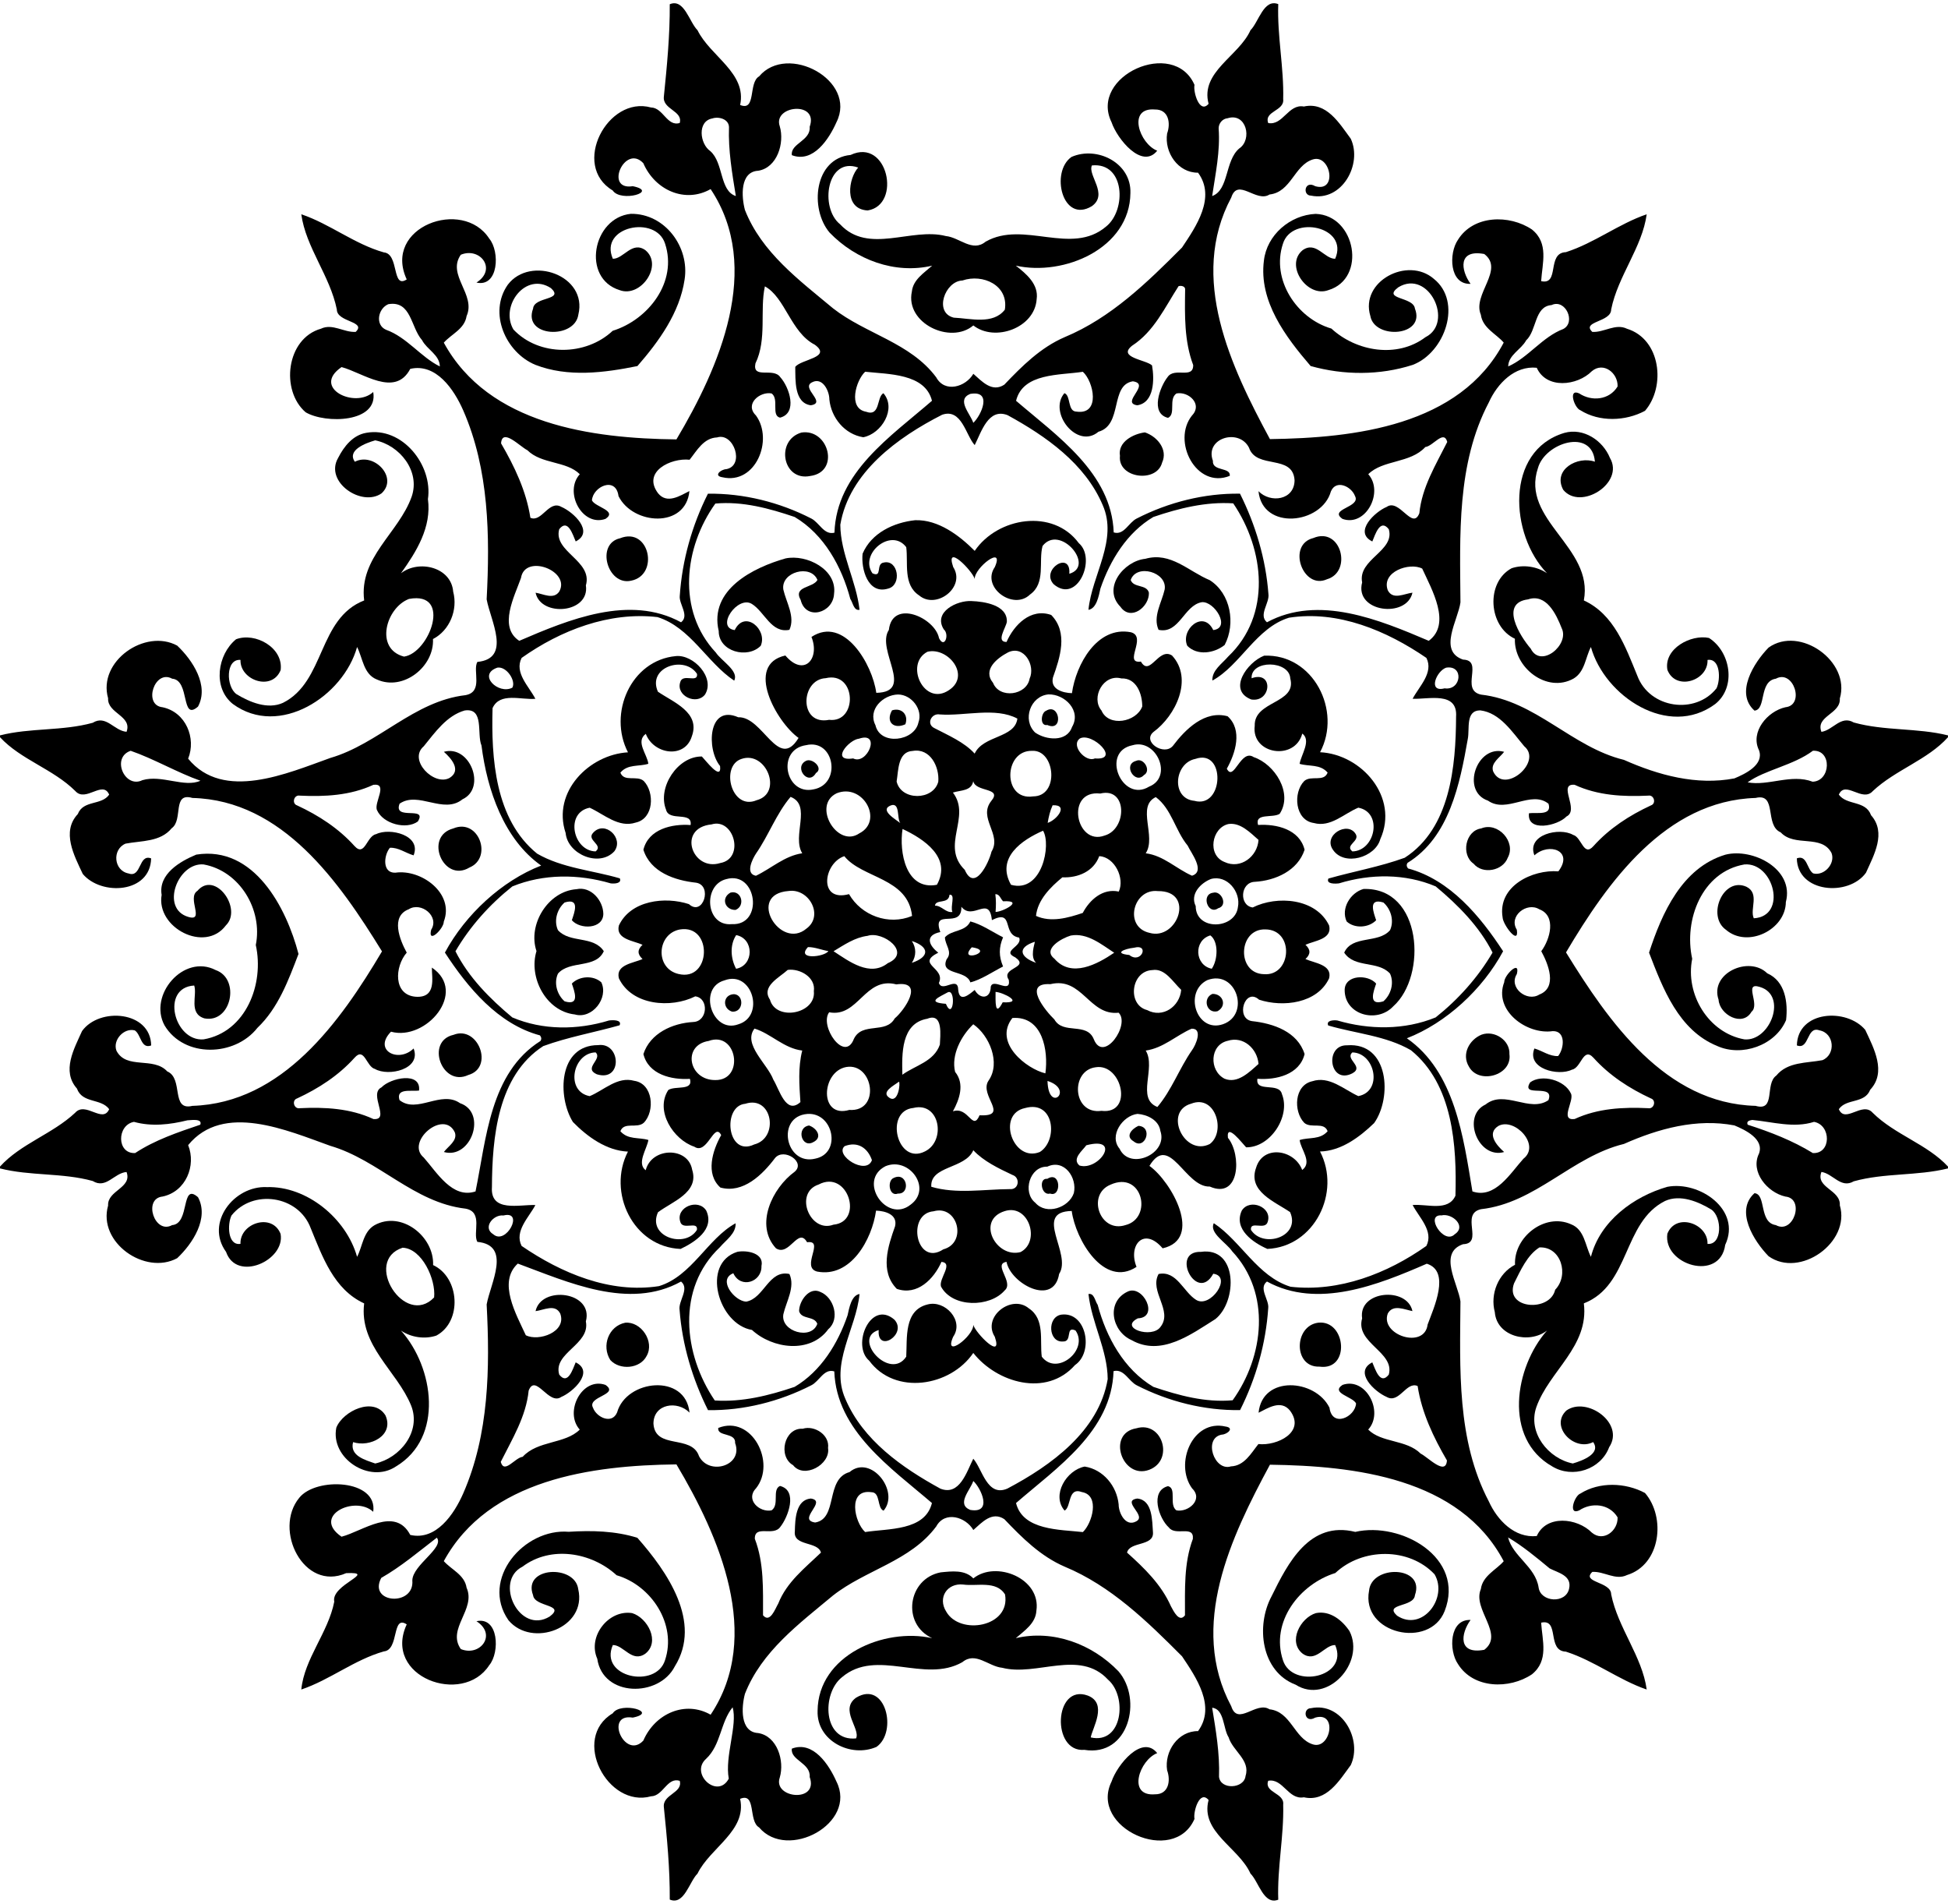 <?xml version="1.0" encoding="UTF-8"?>
<!DOCTYPE svg  PUBLIC '-//W3C//DTD SVG 1.1//EN'  'http://www.w3.org/Graphics/SVG/1.1/DTD/svg11.dtd'>
<svg width="961pt" height="939pt" version="1.1" viewBox="0 0 961 939" xmlns="http://www.w3.org/2000/svg">
<path d="m330.41 2.09c7.1-3.02 9.66 8.85 13.69 12.81 6.3 12.89 24.41 21.08 21.03 36.88 8.08 3.32 3.94-11.02 9.36-14.11 13.99-16.61 48.54 2 38.15 22.63-3.64 8.24-11.45 20.26-21.99 16.24-0.85-5.75 9.39-7.08 8.79-13.99 4.6-12.95-18.38-10.58-14.75-0.22 2.42 8.21-1.26 20.4-10.67 21.89-9.06 0.5-8.26 12.85-6.53 19.33 8.21 20.94 26.78 34.61 43.46 48.52 16.16 12.68 38.15 16.9 50.92 34.05 4.25 7.84 14.53 4.73 18.31-1.75 4.16 3.63 9.16 9.39 15.28 5.35 8.74-9.17 17.92-18.33 29.77-23.43 22.81-9.48 40.75-27 57.89-44.2 6.97-10.39 16.85-24.73 7.91-36.91-9.9 0.1-16.7-10.04-15.26-19.32 1.85-5.12 0.78-11.95-6-11.85-13.89-1.14-7.62 16.96 1.12 20.32-7.48 9.38-19.77-5.81-22.53-14.03-11.23-22.83 30.73-41.73 40.92-18.43-0.73 3.51 2.5 14.52 6.95 9.33-4.21-15.76 14.95-23.47 20.67-36.3 4.06-3.99 6.48-15.68 13.7-12.87-0.57 15.68 2.84 31.34 2.43 46.87 0.73 5.88-9.57 5.87-7.38 11.79 7.31 1.34 9.86-9.55 17.59-8.15 11.17-2.47 17.47 8.24 23.13 15.89 5.87 12.52-4.34 31.22-19.62 28.06-4.31-0.01-3.24-7.79 2.09-4.65 11.24 3.22 7.52-16.09-1.27-13.17-9.16 2.97-10.63 16.09-21.29 17.27-6.54 4.23-15.66-8.53-18.87 1.5-21.15 39.6-0.1 83.59 19.08 119.14 41.61-0.56 93.62-6.43 115.33-47.6-3.5-4.17-10.4-7.11-11.28-13.75-4.3-10.04 11.84-22.18 1.7-29.94-13.17-2.49-11.58 8.11-6.77 14.71-10.52 0.47-10.81-15.05-6.25-21.68 7.61-12.32 25.42-12.59 36.52-5.13 8.42 6.76 5.11 16.6 4.55 25.48 9.33 2.1 2.57-13.93 12.21-14.3 14.1-4.52 26.06-13.97 39.86-18.68-2.21 16.3-14.23 30.45-17.53 46.97 0 6.31-14.86 5.76-9.3 11.04 5.79 0.38 11.42-4.34 17.11-1.55 16.66 5.11 19.26 28.47 8.88 40.48-9.65 5.18-22.53 5.59-31.86-0.28-2.95-1.02-6.28-10.9-0.61-8.32 6.1 4.07 14.85 3.35 18.95-3.41 0.26-6.69-7.03-12.36-12.71-7.53-7.19 7.25-22.42 8.95-27.17-1.7-10.9-1.12-19.45 7.8-23.62 17.04-15.95 30.32-14.25 65.62-14.02 98.69-1.17 8.72-11.17 23.95 1.29 28.21 10.44 0.35-1.65 14.97 8.86 17.27 27 3.03 44.81 25.94 70.51 32.19 17 7.55 35.83 12.71 54.49 9.13 5.44-2.26 14.74-6.76 12.13-13.88-4.45-9.04 4.16-19.22 13.01-21.21 9.8-0.96 4-18.86-4.69-14.08-8.48 1.24-4.62 15.2-10.54 15.75-9.73-8.66-0.33-23.64 6.94-31.09 15.41-11.01 40.57 6.83 35.15 25.1 0.51 7.72-12.12 8.6-9.07 16.46 5.69-0.83 9.6-8.35 15.94-4.62 15.23 4.24 31.29 2.58 46.5 6.36v0.9c-10.11 11.22-25.89 16.06-37.05 26.52-5.19 5.87-13.62-5.5-16.81 1.8 4.02 5.46 13.22 2.71 15.9 10.16 7.67 8.66 1.4 19.64-2.52 28.37-8.55 11.9-33.84 9.92-34.1-7.11 5.09-1.89 4.93 5.39 8.08 7.43 5.39 1.41 11.03-4.81 9.04-10.05-4.95-9.42-18.2-2.74-25.06-10.18-8.18-3.49-1.57-19.6-12.39-16.99-44.47 1.38-73 41.53-93.54 76.19 21 34.08 49.03 74.54 93.53 75.68 10.13 2.94 4.4-10.85 10.22-14.94 5.61-6.84 14.9-6.1 22.76-7.59 6.72-2.82 5.87-13.37-1.51-14.72-6.43-2.3-4.86 9.83-11.11 7.44 0.39-17.27 24.61-18.56 33.73-7.67 4.23 9.06 10.62 20.8 2.45 29.53-2.75 7.02-11.7 4.15-15.48 9.59 3.15 7.32 11.58-4.04 16.72 1.79 10.97 10.86 26.87 15.43 37.14 26.53v0.9c-15.21 3.78-31.27 2.12-46.5 6.36-6.34 3.73-10.25-3.8-15.94-4.62-3.05 7.86 9.58 8.74 9.07 16.46 5.42 18.26-19.74 36.11-35.15 25.1-7.27-7.45-16.67-22.44-6.94-31.09 5.92 0.55 2.06 14.51 10.54 15.75 8.69 4.78 14.49-13.13 4.69-14.08-8.85-1.99-17.46-12.17-13.01-21.21 2.61-7.12-6.69-11.62-12.13-13.88-18.66-3.58-37.49 1.58-54.49 9.13-25.7 6.25-43.51 29.16-70.51 32.19-10.51 2.3 1.58 16.91-8.86 17.27-12.46 4.26-2.46 19.49-1.29 28.21-0.23 33.06-1.93 68.37 14.02 98.69 4.17 9.23 12.72 18.16 23.62 17.04 4.75-10.65 19.98-8.96 27.17-1.7 5.68 4.82 12.97-0.85 12.71-7.53-4.1-6.77-12.85-7.48-18.95-3.41-5.67 2.58-2.34-7.31 0.61-8.32 9.33-5.88 22.21-5.46 31.86-0.28 10.38 12.01 7.78 35.37-8.88 40.48-5.69 2.78-11.32-1.94-17.11-1.55-5.56 5.27 9.3 4.73 9.3 11.04 3.3 16.52 15.32 30.67 17.53 46.97-13.8-4.72-25.76-14.16-39.86-18.68-9.64-0.38-2.88-16.4-12.21-14.3 0.56 8.87 3.87 18.71-4.55 25.48-11.1 7.45-28.91 7.19-36.52-5.13-4.56-6.63-4.27-22.15 6.25-21.68-4.81 6.6-6.4 17.19 6.77 14.71 10.14-7.76-6-19.91-1.7-29.94 0.88-6.64 7.78-9.59 11.28-13.75-21.71-41.17-73.72-47.04-115.33-47.6-19.18 35.55-40.23 79.54-19.08 119.14 3.21 10.02 12.33-2.73 18.87 1.5 10.66 1.17 12.13 14.3 21.29 17.27 8.79 2.92 12.51-16.4 1.27-13.17-5.33 3.11-6.4-4.64-2.09-4.65 15.28-3.17 25.49 15.54 19.62 28.06-5.66 7.65-11.96 18.36-23.13 15.89-7.73 1.4-10.28-9.49-17.59-8.15-2.19 5.92 8.11 5.9 7.38 11.79 0.41 15.53-3 31.18-2.43 46.87-7.22 2.8-9.64-8.89-13.7-12.87-5.72-12.84-24.88-20.54-20.67-36.3-4.45-5.19-7.68 5.82-6.95 9.33-10.19 23.3-52.15 4.4-40.92-18.43 2.76-8.22 15.05-23.41 22.53-14.03-8.74 3.36-15.01 21.46-1.12 20.32 6.78 0.09 7.85-6.73 6-11.85-1.44-9.28 5.36-19.42 15.26-19.32 8.94-12.18-0.94-26.52-7.91-36.91-17.14-17.2-35.08-34.72-57.89-44.2-11.85-5.1-21.03-14.26-29.77-23.43-6.12-4.05-11.12 1.72-15.28 5.35-3.78-6.48-14.06-9.59-18.31-1.75-12.77 17.15-34.76 21.36-50.92 34.05-16.68 13.9-35.25 27.58-43.46 48.52-1.73 6.48-2.53 18.82 6.53 19.33 9.41 1.49 13.09 13.67 10.67 21.89-3.63 10.36 19.35 12.73 14.75-0.22 0.6-6.91-9.64-8.24-8.79-13.99 10.54-4.02 18.35 8 21.99 16.24 10.39 20.63-24.16 39.23-38.15 22.63-5.42-3.1-1.28-17.44-9.36-14.11 3.38 15.8-14.73 23.99-21.03 36.88-4.03 3.95-6.59 15.83-13.69 12.81 0.1-15.22-1.37-30.42-2.9-45.47-0.84-6.45 9.49-7.05 7.82-13.1-6.25-1.94-8.14 7.53-14.17 7.64-21.42 5.95-39.57-28.61-18.89-40.93 3.96-6.05 23.03-0.55 9.89 2.11-14.25-2.3-3.89 21.08 5.21 11.34 5.79-13.42 20.72-19.89 33.2-12.77 25.9-38.83 4.16-88.16-16.87-123.46-41.6 0.48-92.64 7.21-114.76 47.72 3.81 4.28 10.25 6.71 11.24 13.12 4.76 10.64-9.89 20.23-2.85 30.24 9.5 3.93 18.05-7.14 7.72-13.73 10.93-2.43 11.66 15.35 6.31 21.69-13.1 20.28-52.69 5.76-40.71-20.13-7.49-4.91-3.6 12.64-11.29 13.33-14.56 4.13-26.63 14.06-40.72 18.8 1.49-15.2 13.27-28.06 16.26-43.32-1.82-8.44 21.84-14.77 5.87-14.08-20.89 9.23-36.13-21.41-23.13-37.17 8.24-10.34 38.78-9.11 36.48 6.91-9.04-8.36-30.56 2.1-15.63 12.29 10.39-2.7 26.39-15.19 33.9-0.88 12.7 2.92 21.59-10.1 26.15-20.53 12.76-29.17 13.17-61.9 11.54-93.14 1.86-10.37 12.46-29.23-4.59-30.87-2.44-4.35 3.1-14.77-5.85-16.39-25.53-2.96-42.86-24.06-66.73-30.99-21.1-7.53-52.74-21.56-70.09-0.34 4.06 10.09-1.11 22.92-12.6 25.36-9.8 0.97-3.98 18.88 4.7 14.09 8.96-0.65 4.16-21.3 12.76-13.76 5.58 10.33-2.66 22.92-10.27 30.08-15.82 8.57-39.29-7.75-34.08-25.96-0.42-7.54 12.02-8.66 9.1-16.55-6.15 0.48-10.05 8.53-16.69 4.44-14.99-4.14-30.79-2.4-45.74-6.21v-0.9c10.11-11.23 25.89-16.06 37.05-26.52 5.19-5.87 13.62 5.5 16.81-1.8-4.02-5.46-13.22-2.71-15.9-10.16-7.67-8.66-1.4-19.64 2.52-28.37 8.55-11.9 33.84-9.92 34.1 7.11-5.09 1.89-4.94-5.4-8.08-7.43-5.39-1.41-11.03 4.8-9.04 10.05 4.95 9.42 18.2 2.74 25.06 10.18 8.17 3.48 1.57 19.6 12.39 16.99 44.47-1.38 73-41.53 93.54-76.19-21-34.08-49.03-74.54-93.53-75.68-10.13-2.94-4.41 10.84-10.22 14.94-5.61 6.84-14.91 6.1-22.76 7.59-6.73 2.82-5.87 13.37 1.51 14.72 6.43 2.3 4.86-9.83 11.11-7.44-0.39 17.27-24.61 18.56-33.73 7.67-4.24-9.06-10.62-20.8-2.45-29.53 2.75-7.03 11.7-4.15 15.48-9.59-3.15-7.32-11.59 4.04-16.72-1.79-10.97-10.87-26.87-15.43-37.14-26.53v-0.9c14.95-3.81 30.75-2.07 45.74-6.21 6.64-4.1 10.54 3.96 16.69 4.44 2.92-7.89-9.52-9.02-9.1-16.55-5.21-18.22 18.26-34.53 34.08-25.96 7.61 7.16 15.85 19.75 10.27 30.08-8.6 7.54-3.8-13.11-12.76-13.76-8.68-4.8-14.5 13.12-4.7 14.09 11.49 2.44 16.66 15.27 12.6 25.36 17.35 21.22 48.99 7.19 70.09-0.34 23.87-6.93 41.2-28.03 66.73-30.99 8.95-1.62 3.41-12.04 5.85-16.39 17.05-1.64 6.45-20.5 4.59-30.87 1.63-31.25 1.22-63.97-11.54-93.14-4.56-10.44-13.45-23.45-26.15-20.53-7.51 14.31-23.51 1.82-33.9-0.88-14.93 10.19 6.59 20.65 15.63 12.29 2.62 15.16-23.48 15.77-33.32 10.01-12.5-10.71-9.62-36.38 7.54-41.23 5.71-2.73 11.33 1.93 17.13 1.57 5.54-5.29-9.3-4.73-9.3-11.04-3.3-16.52-15.32-30.67-17.53-46.97 14.09 4.74 26.16 14.67 40.72 18.8 7.69 0.68 3.8 18.24 11.29 13.33-11.98-25.89 27.61-40.41 40.71-20.13 5.35 6.34 4.62 24.12-6.31 21.69 10.33-6.59 1.78-17.67-7.72-13.73-7.04 10 7.61 19.6 2.85 30.24-0.99 6.41-7.43 8.83-11.24 13.12 22.12 40.51 73.16 47.24 114.76 47.72 21.03-35.3 42.77-84.63 16.87-123.46-12.48 7.12-27.41 0.65-33.2-12.77-9.1-9.74-19.46 13.64-5.21 11.34 13.14 2.65-5.93 8.15-9.89 2.11-20.68-12.32-2.53-46.88 18.89-40.93 6.03 0.1 7.92 9.57 14.17 7.64 1.67-6.05-8.66-6.66-7.82-13.1 1.53-15.05 3-30.26 2.9-45.47m20.99 56.34c-7.49 1.34-6.2 12.53-0.99 16.1 6.64 5.81 4.51 19.57 12.6 22.17-1.84-11.25-3.78-22.56-3.38-34.01-0.11-3.96-5.04-5.33-8.23-4.26m254.22-0.11c-2.55 0.22-4.46 2.55-4.43 5.04 0.83 11.23-1.56 22.3-3.2 33.34 8.32-2.99 6.22-17.41 13.35-23.46 6.63-4.42 3.51-17.84-5.72-14.92m-228.28 82.92c-2.6 11.85 1.12 26.09-4.67 38.02-1.61 7.97 8.84 1.78 12.26 6.77 4.49 4.95 8.71 17.75-0.13 19.97-4.49-1.09-0.31-9.19-4.15-11.94-5.74-1.11-13.49 5.24-7.73 10.85 8.83 12.1-0.2 34.28-16.52 30.49-4.59-0.67-0.83-3.9 1.92-4 9.24-1.77 3.68-18.25-4.57-15.65-6.65 0.27-9.94 6.48-13.55 11.01-9.14-1.03-23.52 5.85-15.59 16.49 4.47 5.59 10.98 1.19 15.5-1.04-1.81 18.59-27.97 16.72-34.98 2.48-1.32-10-12.68-4.63-13.11 2.1 1.54 3.34 12.77 5.1 6.67 9.15-11.54 4.04-20.6-13.32-12.66-22.04-6.62-6.63-18.85-4.85-25.87-11.85-3.57-1.72-12.44-11.22-12.97-3.37 6.65 11.41 12.44 23.55 14.46 36.7 5.58 2.47 9.11-8.92 15.27-5.38 6.03 2.57 16.39 12.37 7.09 17.05-1.45-3.31-3.85-11.48-8.13-6.04-3.09 11.19 16.65 15.51 13.15 27.72 2.03 13.8-22.23 15.8-24.82 3.61 3.76 0.55 8.86 3.54 11.67-0.56 5.79-10.21-16.92-18.84-18.86-6.73-3.19 9.05-11.3 24.22-0.86 31.02 24.38-10.49 54.46-22.99 79.82-9.14 4.28-3.31-1.14-8.98-0.63-13.1 1.17-17.49 6.02-34.68 13.89-50.32 17.51-0.26 35.33 4.19 50.96 12.22 4 2 6.28 8.31 11.46 7 0.94-29.7 27.89-47.52 48.11-65.06-3.39-13.57-21.61-13.04-32.97-14.32-4.54 4.24-8.61 18.09 0.41 19.72 7.2 2.64 5.16-7.3 8.6-9.13 6.62 7.65-0.96 20.01-9.93 21.72-9.15-1.44-15.84-9.59-16.74-18.68 0.01-4.15-3.36-11.14-8.52-8.42-5.83 2.78 7.54 10.13-0.67 11.33-8.3-1.17-7.5-12.72-7.63-18.93 2.82-3.78 18.31-4.61 9.65-10.93-11.85-6.08-14.57-23.28-24.63-28.79m204.08-0.1c-6.75 10.44-12.08 22.34-22.93 29.37-7.41 5.86 6.89 6.9 9.84 9.73 1.21 6.83 1.13 18.39-7.3 19.66-8.43-1.22 6.98-10.47-2.16-11.83-11.42 1.84-4.86 21.49-16.98 24.88-10.52 8.89-24.92-9.58-16.78-19.04 3.29 1.25 1.42 9.07 5.97 9.11 11.98 1.71 8.45-14.87 3.12-19.65-11.39 1.8-29.56 0.47-32.95 14.31 20.13 17.3 47.11 35.59 48.17 64.92 5.09 1.58 7.41-4.96 11.38-6.87 15.62-8.01 33.41-12.5 50.92-12.24 7.69 15.37 12.73 32.23 14.02 49.41 0.71 4.47-5.06 10.42-0.72 14.02 25.39-13.72 55.39-1.27 79.82 9.14 11.3-8.35 1.5-25.28-3.23-35.62-6.26-3.25-20.31 1.58-16.99 10.68 2.52 4.94 8.04 1.71 12.18 1.2-2.82 12.8-28.74 9.69-24.82-5.07-2.25-11.45 16.33-15.45 13.14-26.23-4.28-5.45-6.7 2.71-8.12 6.04-9.5-4.66 1.47-14.75 7.1-17.05 6.22-4.38 12.68 11.82 16.1 3.14 1.27-12.87 8.15-23.97 13.77-35.18-1.73-6.2-6.98 2.1-10.82 2.51-7.4 8.12-20.96 6.23-28.15 13.41 7.83 8.69-1.13 26.12-12.69 22.05-7.14-4.91 9.19-5.67 6.15-11.28-1.72-4.74-9.35-8.35-11.89-2.29-4.52 16.24-33.78 19.46-35.73-0.11 5.88 6.06 17.76 4.45 17.8-5.41-0.84-13.07-18.81-5.15-22.48-16.05-4.94-9.76-21.95-4.77-17.81 6.45-0.41 5.42 8.88 3 8.33 7.45-16.53 6.65-28.77-17.14-18.62-29.79 5.34-5.55-1.7-12.01-7.68-10.85-4.06 2.75-0.13 10.17-4.16 12.04-9.02-2.21-3.95-15.42-0.25-20.08 3.39-5.14 12.75 1.19 12.66-5.97-4.45-11.8-4.16-24.56-3.98-37.01 0.28-1.83-1.88-2.31-3.23-1.9m-389.86 8.89c-5.13 2.16-6.6 10.23-1.12 12.62 10.26 3.65 17.23 13.53 26.54 18.08-0.08-5.73-6.39-8.33-8.77-12.96-5.62-6.29-5.27-19.67-16.65-17.74m573.87 0.43c-8.58 0.68-7.21 12.48-12.54 17.41-2.49 4.61-8.77 7.17-8.86 12.86 9.86-4.32 16.82-14.54 27.18-18.47 6.37-3.33 1.05-15.03-5.78-11.8m-286.83 43.83c-6.96 2.87 0.09 9.76 1.55 14.26 3.89-3.59 9.67-16.24-1.55-14.26m-13.83 10.27c-21.82 11.1-45.85 28.42-50.23 54.23 0.09 14.39 7.9 27.74 9.49 41.97-2.86 0.57-3.24-3.5-4.54-5.32-4.24-15.93-12.91-31.82-27.46-40.46-12.59-4.26-25.69-7.83-39.13-6.62-15.46 21.58-19.12 52.83 0.24 73.48 2.67 4.1 11.53 9.08 9.05 13.86-13.33-8.82-21.61-26.32-37.84-31.34-23.88-2.74-47.77 6.5-67.02 20.13-3.72 7.31 3.62 14.04 6.78 20.17-6.96 0.64-17.54-3.4-21.12 4.6-0.69 24.61 1.17 54.93 21.97 71.76 12.29 7.14 27.28 8.23 40.81 12.2 1.11 2.57-2.81 2.71-4.5 2.47-15.81-4.64-33.11-4.79-48.51 1.5-11.16 8.89-20.84 19.64-28.07 31.99 6.46 12.84 17.02 23.45 28.04 32.63 15.07 6.4 32.17 6.25 47.69 1.51 1.77-0.24 6.54-0.44 5.24 2.37-12.51 3.54-25.48 5.81-37.66 10.26-22.56 14.58-25.19 45.27-25.32 69.53-0.87 12.66 13.53 8.55 21.44 8.87-3.2 6.1-10.48 12.85-6.8 20.16 19.58 13.41 43.6 23.59 67.78 19.83 16.18-4.93 24.01-23.5 37.8-31 0.25 5.04-4.78 8.3-7.77 11.82-21.54 20.45-17.99 52.78-2.51 75.58 13.48 0.88 26.75-2.41 39.41-6.72 12.96-7.69 21.3-21.3 26.09-35.25 0.83-3.68 1.9-9.92 5.92-10.54-1.69 17.25-14.68 34.38-7.02 51.68 8.68 20.46 28.07 34.02 46.92 44.33 9.46 3.69 12.92-8.24 16.21-14.77 4.43 4.94 6.79 19.08 16.83 14.72 21.46-11.32 45.19-28.39 49.48-53.98-0.09-14.39-7.91-27.74-9.49-41.97 2.85-0.58 3.23 3.49 4.54 5.32 4.24 15.92 12.91 31.81 27.46 40.46 12.59 4.26 25.69 7.83 39.13 6.62 15.46-21.58 19.12-52.83-0.24-73.48-2.68-4.1-11.53-9.08-9.05-13.86 13.33 8.82 21.61 26.32 37.84 31.34 23.87 2.74 47.77-6.5 67.02-20.13 3.72-7.31-3.62-14.05-6.78-20.17 6.96-0.65 17.53 3.4 21.12-4.6 0.69-24.61-1.17-54.93-21.97-71.76-12.29-7.14-27.28-8.23-40.81-12.2-1.12-2.58 2.8-2.71 4.5-2.47 15.81 4.64 33.11 4.79 48.51-1.5 11.16-8.89 20.83-19.65 28.07-31.99-6.47-12.84-17.02-23.45-28.04-32.63-15.08-6.41-32.18-6.25-47.69-1.51-1.78 0.24-6.54 0.43-5.24-2.37 12.5-3.55 25.47-5.82 37.66-10.26 22.56-14.58 25.19-45.27 25.32-69.53 0.87-12.67-13.53-8.56-21.44-8.87 3.19-6.11 10.48-12.85 6.8-20.16-19.58-13.41-43.6-23.59-67.78-19.83-16.18 4.93-24.01 23.5-37.8 31-0.26-5.06 4.78-8.3 7.77-11.82 21.54-20.45 17.99-52.78 2.51-75.58-13.48-0.88-26.75 2.41-39.41 6.72-12.96 7.68-21.3 21.3-26.09 35.25-0.84 3.68-1.9 9.92-5.92 10.54 1.69-17.26 14.68-34.38 7.02-51.68-8.68-20.46-28.07-34.02-46.92-44.33-9.47-3.7-12.92 8.24-16.21 14.77-4.38-4.75-6.42-18.32-16.08-14.97m-219.37 124.72c-10.08 3.43 0.48 13.49 7.35 9.89 1.9-3.37-2.82-10.57-7.35-9.89m468.03 0.02c-4.84 1.65-9.23 12.4-0.78 10.2 8.3 1.21 9.65-11.6 0.78-10.2m-484.2 21.12c-8.88 2.54-14.6 10.81-20.18 17.65-7.91 6.75 5.13 19.84 12.74 15.61 6.02-3.74 0.81-9.69-2.82-12.87 12.78-3.67 21.21 17.8 9.17 23.43-9.37 7.55-21.75-4.24-31.02 2.15-3.3 8.6 13.94 0.84 9.01 8.78-5.74 4.18-17.11 1.16-20.13-5.55-1.73-3.57 5.74-13.47-1.8-12.54-11.42 5.29-23.96 5.93-36.3 5.34-2.94-0.54-4.1 3.94-1.33 4.82 10.61 4.92 20.46 11.31 28.33 20.05 5.12 5.61 5.97-5.05 10.67-5.88 6.62-3.3 22.47 0.45 18.47 10.46-3.94-1.12-7.45-3.95-11.7-3.73-3.06 3.73-3.86 12.51 2.67 12.29 12.82-1.88 29.28 10.2 23.92 24.13 0.05 3.46-8.04 11.38-6.22 4.01 4.22-6.65-5.01-13.96-11.09-10.1-9.08 3.48-4.42 15.07-0.97 21.38-5.96 6.86-6.78 20.99 4.57 21.77 10.25 0.57 7.76-9.47 7.83-14.39 17.92 12.04-2.89 36.37-20.16 31.62-9.01 9.15 3.66 15.63 11.15 8.28 3.98 10.26-12.42 13.98-19.08 10.09-4.25-1.06-5.14-11.09-10.06-5.51-7.87 8.74-17.72 15.13-28.33 20.05-2.77 0.87-1.61 5.36 1.33 4.82 12.34-0.6 24.88 0.05 36.31 5.35 8.64 0.75-2.6-12.46 4-15.63 4.36-4.66 19.63-7.95 18.51 1.59-3.83 0.52-11.5-1.39-9.64 4.69 8.63 6.92 20.51-5.04 29.87 1.53 13.55 4.63 5.47 27.85-7.98 24.08 2.11-2.85 6.79-5.55 5.44-9.6-5.37-11.78-24.63 4.63-15.36 12.34 6.48 7.31 14.09 20.48 25.54 16.7 5.32-25.85 7.12-58.52 32.01-74.19 0.61-0.89 0.54-1.81-0.22-2.77-20.73-5.57-35.65-23.6-46.9-40.84 10.1-18.8 28.13-35.41 47.48-42.92-18.32-12.95-26.63-37.13-29.43-59.21-2.41-5.74 1.52-18.73-8.3-17.28m501-0.06c-7.41 0.06-5.11 9.11-6.14 14.15-3.89 22.04-9.06 48.38-29.69 61.05-0.62 0.87-0.55 1.8 0.22 2.77 20.72 5.56 35.65 23.6 46.9 40.84-10.1 18.8-28.13 35.41-47.48 42.92 23.68 16.45 27.88 48.67 32.34 75.53 11.21 3.86 18.72-9 25.15-16.1 8.69-6.77-4.35-20.47-12.32-16.2-6.02 3.74-0.81 9.69 2.82 12.87-12.78 3.67-21.21-17.8-9.17-23.43 9.37-7.55 21.75 4.23 31.02-2.15 3.3-8.6-13.95-0.85-9.01-8.78 5.73-4.2 17.11-1.16 20.13 5.55 1.72 3.56-5.74 13.47 1.8 12.54 11.42-5.3 23.96-5.93 36.3-5.34 2.93 0.54 4.1-3.95 1.33-4.82-10.61-4.92-20.46-11.31-28.33-20.05-5.13-5.61-5.97 5.05-10.67 5.88-6.63 3.3-22.47-0.45-18.47-10.46 3.93 1.11 7.45 3.95 11.7 3.73 3.05-3.74 3.86-12.51-2.67-12.29-12.82 1.88-29.28-10.2-23.92-24.13-0.08-3.48 8.05-11.38 6.22-4.01-4.23 6.65 5.01 13.95 11.09 10.1 9.08-3.48 4.41-15.08 0.97-21.38 4.37-5.86 7.58-17.46-0.98-20.68-6.15-3.77-15.31 3.39-11.08 10.1 1.22 8.09-6.86-2.4-7.02-6.1-2.55-15.45 14.78-23.71 27.52-22.71 7.69-10.16-4.63-14.43-11.83-7.89-3.98-10.26 12.42-13.99 19.08-10.09 4.25 1.06 5.14 11.09 10.06 5.51 7.87-8.74 17.72-15.13 28.33-20.05 2.77-0.88 1.6-5.36-1.33-4.82-12.34 0.6-24.88-0.05-36.31-5.35-8.65-0.75 2.59 12.45-4 15.63-4.37 4.65-19.64 7.94-18.51-1.59 3.82-0.54 11.49 1.38 9.64-4.69-8.63-6.92-20.51 5.04-29.87-1.53-13.55-4.63-5.47-27.85 7.98-24.08-2.11 2.84-6.79 5.54-5.44 9.6 5.37 11.78 24.63-4.63 15.36-12.34-5.91-6.98-11.93-16.52-21.72-17.71m-665.77 19.94c-9.75 3.3-2.92 18.8 5.79 14.49 9.48-2.83 20.73 3.85 28.63 0.28-11.06-3.85-23.16-10.9-34.42-14.77m829.88-0.01c-9.65 7.23-23.59 9.39-32.2 15.57 10.23 1.95 21.49-4.34 32.07-0.31 8.99-0.27 9.69-15.82 0.13-15.26m-801.92 182.27c-8.57 2.13-17.7 3.18-26.34 0.76-8.51 1.58-8.58 15.82 0.58 15.39 9.82-6.47 21.01-10.21 32.14-13.99 1.29-3.39-5.41-2.08-6.38-2.16m772.02-0.18c-1.36 0.23-3.04 0.57-2.26 2.35 11.18 3.58 22.18 7.85 32.16 13.99 9.16 0.4 9.09-13.81 0.58-15.4-10.07 3.22-20.41 0-30.48-0.94m-616.09 47.12c-4.99-0.61-10.46 6.03-4.98 9.29 6.33 5.51 15.46-11.94 4.98-9.29m462.78-0.05c-8.41-0.58 1.09 14.72 6.49 9.33 6.07-3.96-1.25-10.56-6.49-9.33m-455.69 23.77c-10 9.17-0.79 25 3.95 35.34 6.26 3.25 20.31-1.58 16.99-10.68-2.53-4.94-8.05-1.72-12.18-1.2 2.81-12.81 28.74-9.69 24.82 5.07 2.25 11.44-16.33 15.45-13.14 26.23 4.27 5.45 6.69-2.72 8.12-6.04 9.5 4.66-1.48 14.74-7.1 17.05-6.22 4.38-12.68-11.82-16.1-3.14-1.28 12.86-8.16 23.97-13.77 35.18 1.73 6.19 6.98-2.1 10.82-2.51 7.4-8.12 20.96-6.23 28.15-13.41-7.83-8.69 1.13-26.12 12.69-22.05 7.13 4.91-9.2 5.66-6.15 11.28 1.72 4.73 9.34 8.35 11.89 2.29 4.51-16.24 33.78-19.46 35.73 0.11-5.89-6.07-17.76-4.45-17.8 5.41 0.83 13.06 18.81 5.15 22.48 16.05 4.94 9.76 21.95 4.77 17.81-6.45 0.41-5.42-8.89-3-8.33-7.45 16.53-6.65 28.77 17.14 18.62 29.79-5.34 5.54 1.7 12.01 7.68 10.85 4.06-2.74 0.11-10.19 4.16-12.04 9.01 2.21 3.95 15.42 0.25 20.08-3.4 5.13-12.76-1.19-12.66 5.97 4.61 12.03 4.02 25.06 4.05 37.74 3.45 4.08 6-3.22 7.52-5.8 4.19-10.63 13.17-17.53 21.06-25.12-1.49-5.71-13.82-2.98-12.88-10.55 0.15-5.83 0.41-15.43 7.85-16.12 8.43 1.22-6.98 10.47 2.16 11.83 11.41-1.85 4.86-21.49 16.98-24.88 10.52-8.89 24.92 9.57 16.78 19.04-3.3-1.25-1.42-9.07-5.97-9.11-11.98-1.71-8.46 14.87-3.12 19.65 11.39-1.8 29.56-0.47 32.95-14.31-20.13-17.3-47.11-35.59-48.17-64.92-5.09-1.58-7.41 4.96-11.38 6.87-15.62 8-33.41 12.5-50.92 12.24-7.69-15.38-12.74-32.24-14.02-49.41-0.73-4.48 5.06-10.42 0.72-14.02-25.64 14.27-55.88 0.23-80.54-8.86m448.43 0.07c-24.06 10.47-53.88 22.44-78.85 8.78-4.28 3.31 1.13 8.97 0.63 13.1-1.17 17.49-6.02 34.68-13.89 50.32-17.52 0.26-35.33-4.2-50.96-12.22-4-2-6.28-8.31-11.46-7-0.94 29.69-27.89 47.52-48.11 65.06 3.39 13.57 21.61 13.03 32.97 14.32 4.53-4.24 8.61-18.09-0.41-19.72-7.2-2.65-5.17 7.3-8.6 9.13-6.63-7.65 0.95-20.02 9.93-21.72 9.14 1.44 15.84 9.59 16.74 18.68-0.02 4.14 3.36 11.14 8.52 8.42 5.83-2.79-7.54-10.13 0.67-11.33 7.63 0.74 7.31 11.04 7.74 16.7 0.5 6.98-11.48 4.37-12.79 9.96 8.53 7.65 16.91 15.75 21.66 26.5 1.29 2.37 4.1 8.25 6.92 4.42 0.04-12.68-0.64-25.52 3.89-37.69 0.62-6.99-8.49-1.19-11.81-5.58-5.12-4.62-9.44-18.12-0.46-20.42 4.48 1.08 0.3 9.18 4.15 11.94 5.74 1.11 13.49-5.24 7.73-10.85-8.83-12.11 0.19-34.28 16.52-30.49 4.59 0.67 0.82 3.9-1.92 4-9.24 1.77-3.69 18.24 4.57 15.65 6.64-0.27 9.94-6.49 13.55-11.01 9.13 1.02 23.51-5.86 15.59-16.49-4.48-5.59-10.99-1.19-15.5 1.04 1.81-18.59 27.96-16.72 34.98-2.48 1.31 9.99 12.68 4.63 13.11-2.1-1.55-3.35-12.77-5.1-6.67-9.15 11.53-4.04 20.6 13.32 12.66 22.04 6.62 6.63 18.85 4.84 25.87 11.85 3.57 1.71 12.43 11.21 12.97 3.37-6.65-11.41-12.45-23.55-14.46-36.7-5.59-2.48-9.11 8.92-15.27 5.38-6.03-2.57-16.39-12.37-7.09-17.05 1.45 3.3 3.85 11.48 8.13 6.04 3.09-11.19-16.66-15.52-13.15-27.72-2.03-13.8 22.23-15.8 24.82-3.61-3.99-0.76-9.56-3.51-12.16 1.19-3.94 10.59 18.12 17.86 19.66 5.42 2.99-8.15 11.46-26.27-0.42-29.98m-223.72 107.16c-1.46 4.49-8.51 11.39-1.55 14.26 11.22 1.97 5.44-10.67 1.55-14.26m-264.65 27.96c-8.97 6.9-17.7 14.31-27.43 19.85-6.64 12.63 16.47 14.22 15.34 1.23 0.16-7.67 15.95-16.09 12.09-21.08m528.47-0.13c2.34 9.42 13.46 14.38 15.06 24.68 0.97 7.33 13.45 8.14 15.04 0.62 1.51-6.53-5.43-7.83-9.6-10.01-6.52-5.42-13.41-11.1-20.5-15.29m-382.55 83.78c-6.07 7.44-5.73 18.55-13.09 25.43-8.18 7.28 5.67 20.12 11.19 9.78-2.05-11.02 4.44-26.42 1.9-35.21m236.57 0.24c1.84 11.25 3.78 22.56 3.38 34.01 0.64 6.59 12.42 5.99 13.09-0.38 2.49-7.8-6.3-12.28-8.36-19.07-2.74-4.26-2.08-13.99-8.11-14.56z"/>
<path d="m419.63 76.42c18.33-8.63 25.32 24.67 8.42 27.38-12.03-0.63-9.41-16.04-4.67-21.15-15.46-5.56-19.18 19.8-8.95 27.96 14.01 15.06 35.12 1.42 52.17 5.81 6.8 0.67 13.1 8.16 19.63 2.78 18.72-10.69 42.3 7.12 59.43-7.46 10.13-8.07 9.4-31.81-6.99-30.15-2.23 4.8 8.3 14.18-0.05 20.11-14.53 8.73-20.58-16.92-10.02-24.3 12.59-5.52 29.57 2.93 29.06 17.78-0.22 27.33-32.77 41.18-56.53 35.84 5.18 4.07 11.35 9.18 10.28 16.55-0.95 14.24-20.68 21.24-31.24 12.94-11.21 9.54-33.7-1.07-30.32-16.72 0.62-5.88 6-9.17 10.02-12.76-18.4 4.33-37.67-2.89-50.62-16.32-9.95-11.76-7.61-36.59 10.38-38.29m55.14 61.93c-8.59 0.28-14.23 15.85-4.27 18.32 8.16 0.36 19.41 3.59 25.21-3.93 1.98-12.06-10.91-17.86-20.94-14.39z"/>
<path d="m311.24 105.46c16.82-0.19 29.06 16.45 26.48 32.49-2.44 16.33-12.64 30.41-23.26 42.6-16.38 3.32-34.26 5.64-50.33-0.6-14.72-6.09-23.32-25.68-13.63-39.51 11.08-14.66 39.59-4.6 34.81 14.76-1.76 12.3-27.58 11.2-22.33-2.98 0.5-6.08 15.53-3.97 8.82-10.1-12.42-8.2-25.34 8.79-18.51 20.4 12.6 13.36 35.64 13.19 48.96 0.64 17.63-5.48 32.1-24.15 25.83-43.03-4.56-14.24-32.7-8.41-25.75 7.51 5.35 0.05 9.42-8.93 16.05-4.25 8.98 7.41-2.24 23.62-12.67 19.72-18.96-5.82-13.4-35.77 5.53-37.65z"/>
<path d="m649.05 105.49c19.81 0.68 25.37 31.92 6.24 37.62-10.43 3.9-21.65-12.31-12.67-19.72 6.63-4.68 10.7 4.3 16.05 4.25 6.97-15.95-21.34-21.78-25.76-7.43-5.89 17.66 6.78 36.86 23.9 41.85 12.34 11.35 32.47 14.76 46.41 4.24 14.3-7.17 1.55-33.76-13.4-24.6-8.17 6.13 7.46 4.52 8.2 10.51 5.38 13.73-19.89 15.4-21.99 3.66-5.21-17.12 18.39-29.52 31.29-18.36 14.28 11.36 5.54 36.45-10.43 42.47-16.17 5.21-34.04 5.13-50.32 0.55-12.34-14.36-25.63-31.95-23.05-52 1.44-12.65 12.9-22.48 25.53-23.04z"/>
<path d="m180.72 213.47c17.66-3.15 32.87 15.85 30.39 32.71 1.87 13.83-5.69 25.91-13.3 36.57 8.79-6.84 24.82-3.07 25.76 9.09 2.39 8.95-1.73 19.09-9.97 23.35 0.68 13.64-14.68 25.75-27.58 19.99-6.73-2.58-7.03-10.58-9.86-16.07-6.74 24.31-38.44 44.89-61.3 28.1-10.05-8-7.61-24.39 1.6-31.92 9.48-3.58 23.42 4.16 21.99 15.21-4.27 10.63-20.16 4.99-19.81-5.02-7.35-0.64-7.23 13.18-1.96 16.9 6.44 3.92 15.37 7.69 22.9 4.28 20.94-10.48 17.19-41.61 40.07-50.51-2.66-21.24 17.11-33.3 23.44-51.21 4.35-12.61-5.96-25.35-17.99-27.76-4.78 1.38-14.06 4.87-10.04 10.56 9.33-4.86 21.55 7.74 13.2 15.56-9.79 6.95-28.34-5.63-21.46-17.44 2.86-5.64 7.3-11.3 13.92-12.39m21.05 81.93c-11.38 4.3-17.1 24.65-2.45 28.45 12.6-1.81 23.89-32.41 2.45-28.45z"/>
<path d="m395.36 213.34c13.47-2.06 19.23 19.5 4.3 21.43-13.62 2.72-17.25-17.63-4.3-21.43z"/>
<path d="m564.8 213.26c5.95 1.97 11.49 8.36 8.5 14.9-2.67 10.25-22 7.77-20.8-3.33-1.11-6.91 6.56-10.83 12.3-11.57z"/>
<path d="m771.74 213.51c9.46-2.65 19 3.74 22.49 12.35 7.31 12.41-14.5 26.13-23.05 15.72-5.36-9.94 7.11-16.86 15.63-13.86-1.35-16.77-24.57-9.37-28.08 3.08-8.73 25.74 27.63 39.01 22.62 65.34 14.93 6.84 20.57 23.01 26.37 37.11 6.07 16.27 28.66 19.36 39.08 6.24 2.08-4.3 1.95-14.97-4.43-13.99 0.39 10.25-15.64 15.47-19.79 4.92-1.91-10.53 11.7-17.68 20.51-15.77 10.62 6.75 13.65 24.13 3.09 32.58-23.11 17.12-54.55-3.82-61.34-28.12-2.73 5.18-2.95 12.22-8.54 15.56-13.21 7.41-29.53-5.44-28.96-19.63-13.17-6.12-14.44-27.87-1.62-34.77 5.71-1.93 12.49-0.93 17.47 2.46-18.31-18.84-20.95-60.39 8.55-69.22m-17.91 82.11c-14.24 1.82-3.9 18.26 1.32 24.3 4.98 9.97 19.32-1.98 15.26-10.12-2.69-6.9-7.62-17.2-16.58-14.18z"/>
<path d="m451.43 256.58c11.45-0.42 21.97 7.63 29.42 15.12 11.35-16.63 38.65-21.03 51.34-3.83 8.92 7.55-0.71 30.33-12.42 20.25-6.6-7.17 8.64-16.82 7.75-5.12 13.03-3.8-4.64-24.69-13.2-13.72-2.07 7.69 1.7 18.33-6.18 23.95-8.26 8.04-24.23-3.6-17.37-13.54 4.99-11.28-10.11 0.32-9.92 5.85-1.08-3.96-14.75-17.97-10.61-5.86 6.36 9.89-8.37 21.12-16.79 14.01-8.05-5.29-5.34-15.88-6.38-23.82-7.42-9.84-23.35 3.32-16.66 12.9 5.07 2.34 1.47-4.77 5.57-5.31 7.18-1.65 9.06 11.18 2.13 12.85-9.99 3.05-13.4-9.84-12.57-17.22 4.32-10.22 15.32-15.38 25.89-16.51z"/>
<path d="m305.9 265.48c14.51-5.82 19.51 18.16 5.45 20.93-11.67 2.66-17.61-18.23-5.45-20.93z"/>
<path d="m647.9 265.37c13.7-5.78 19.41 16.65 6.71 20.34-11.92 5.37-19.92-17.05-6.71-20.34z"/>
<path d="m387.53 275.42c10.49-2.18 25.49 5.51 23.94 17.38-0.39 9.59-13.89 13.49-16.47 3.13-3.87-6.88 6.02-5.83 8.27-9.87-3.24-7.99-18.16-3.97-16.83 4.72 1.44 6.38 5.96 13.39 3 19.86-8.97 1.82-12.18-8.82-18.5-12.75-7-4.42-18.15 11.61-8.48 12.88 4.97-10.26 16.32-0.15 12.83 7.74-6.5 6.63-20.78 2.9-20.73-7.28-4.81-20.48 17.11-31.29 32.97-35.81z"/>
<path d="m565.03 275.61c12.52-3.58 21.37 6.25 31.77 10.54 10.35 6.56 12.88 21.47 7.36 31.96-5.14 4.13-13.53 5.42-18.45 0.4-3.49-7.88 7.85-18 12.82-7.75 8.87-1.01 0.59-14.32-5.64-13.75-8.87 1.55-11.08 15.85-21.34 13.63-2.94-6.47 1.55-13.48 3-19.85 1.5-8.58-13.92-12.98-16.75-4.71 1.5 4.01 7.8 2 8.98 6.22 0.3 7-8.94 14.27-14.03 6.99-9.14-9.21 1.65-22.6 12.28-23.68z"/>
<path d="m479.34 296.46c6.08 0.22 17.69 1.87 17.37 10.22-0.45 2.96-5.54 9.98-0.16 9.95 3.72-8.42 11.89-16.86 22.04-13.32 8.49 8.66 4.35 21.01 0.85 30.87-1.36 5.8 4.84 7.57 9.38 7.71 1.97-14.18 12.46-33.29 29.09-30.05 8.24 2.21-4.04 15.72 4.93 14.46 4.43 7.78 8.68-7.26 15.36-2.99 10.61 11.52 1.79 29.73-9.2 37.74-5.67 4.77 5.27 11.99 9.63 6.81 6.18-8.21 15.75-17.67 26.99-14.58 7.46 6.71 3.91 18.21-0.4 25.86 3.47 6.8 6.81-10.04 13.27-5.71 10.33 3.45 19.51 17.71 12.82 27.95-3.42 2.25-12.42-0.58-10.67 5.51 9.05-0.58 20.48 2.11 22.95 12.23-3.36 10.27-14.29 15.22-24.6 15.81-7.13 0.26-7.81 11.72-0.99 12.65 11.98-6 31.25-4.6 37.69 8.9 1.68 6.81-7.31 7.48-11.67 9.51 2.6 2.38 2.6 4.64 0 7.02 4.36 2.03 13.35 2.7 11.67 9.51-5.84 12.46-22.8 14.4-34.55 10.55-6.96-6.31-11.83 9.22-3.57 10.56 10.61 1.13 22.54 5.2 26.02 16.25-2.5 10.24-14.16 12.88-23.28 12.19-1.06 7.05 10.73 1.46 12.13 7.63 4.34 10.92-5.76 26.35-17.69 26.18-1.73-1.74-9.88-12.56-8.98-4.69 6.8 8.3 5.96 30.57-8.97 24.04-12.2 0.49-19.75-26.73-29.75-10.19 10.92 7.79 26.72 36.15 6.51 40.65-9.15-10.77-17.21-1.64-12.88 9.16-16.11 10.59-30.11-13.57-31.97-27.57-19.36 0.36 0.33 21.06-6.21 31.04-2.7 16.38-23.96 4.72-25.95-5.95-6.97 1.12 3.88 10.09-0.94 14.12-7.27 8.4-25.7 8.62-31.38-1.92-1.25-3.88 6.37-11.55 0.22-12.2-3.72 8.41-11.89 16.85-22.04 13.32-8.49-8.67-4.35-21.01-0.85-30.87 1.36-5.8-4.84-7.57-9.38-7.71-1.97 14.18-12.47 33.28-29.09 30.05-8.24-2.21 4.04-15.73-4.93-14.46-4.43-7.78-8.69 7.25-15.36 2.99-10.61-11.53-1.79-29.73 9.2-37.74 5.67-4.78-5.27-11.99-9.63-6.81-6.18 8.21-15.75 17.67-26.99 14.58-7.47-6.72-3.92-18.21 0.4-25.86-3.48-6.81-6.82 10.04-13.27 5.71-10.34-3.45-19.51-17.72-12.82-27.95 3.41-2.26 12.42 0.57 10.67-5.51-9.06 0.58-20.48-2.11-22.95-12.23 3.36-10.27 14.28-15.22 24.6-15.81 7.13-0.27 7.81-11.73 0.99-12.65-11.98 6-31.25 4.6-37.69-8.9-1.69-6.81 7.31-7.48 11.67-9.51-2.6-2.38-2.6-4.64 0-7.02-4.36-2.03-13.36-2.7-11.67-9.51 5.84-12.46 22.8-14.4 34.55-10.55 6.96 6.31 11.82-9.22 3.57-10.56-10.61-1.13-22.54-5.21-26.02-16.25 2.5-10.25 14.16-12.88 23.28-12.19 1.05-7.05-10.73-1.47-12.13-7.63-4.34-10.92 5.75-26.35 17.69-26.18 1.72 1.73 9.88 12.56 8.98 4.69-6.8-8.3-5.96-30.57 8.97-24.04 12.2-0.49 19.75 26.73 29.75 10.19-10.92-7.79-26.72-36.16-6.51-40.65 9.15 10.77 17.21 1.64 12.88-9.16 16.1-10.59 30.1 13.57 31.97 27.57 19.36-0.36-0.33-21.06 6.21-31.04 1.74-15.35 22.74-6.1 24.75 4.08 2.66 5.43 5.3-1.8 2.33-4.36-5.37-8.57 6.63-14.4 13.76-13.94m-21.8 25c-11.51 6-1.65 27.28 10.64 18.91 10.88-7.16-0.48-21.35-10.64-18.91m39.77 0.3c-5.3 2.78-12.75 8.53-7.41 15.05 3.17 7.99 16.57 6.18 18.03-2.07 2.99-6.47-2.72-16.73-10.62-12.98m-89.96 12.73c-12.5 0.6-13.39 23.49 1.67 20.55 14.26 1.68 13.57-24.13-1.67-20.55m145.85 0.13c-8.95-2.4-15.16 9.5-9.8 15.84 3.52 8.23 17.17 5.79 20.1-2.01 0.04-6.16-2.84-14.13-10.3-13.83m-110.12 7.92c-7.43 0.12-15.15 7.44-11.19 15.16 2.34 10.16 19.21 7.97 21.19-1.32 2.36-6.46-3.39-13.76-10-13.84m74.09-0.04c-8.88 0.87-12.96 12.56-6.53 18.79 5.3 3.74 15.61 4.88 18.21-2.7 4.76-8.04-3.59-16.37-11.68-16.09m-53.53 9.88c-4.14-0.76-6.81 4.71-2.75 6.7 6.99 3.66 14.75 6.92 19.94 12.61 4.26-9.12 19.85-7.52 21.07-17.26-10.83-5.8-26.12-1.14-38.26-2.05m-39.84 11.95c-5.07 0.47-14.34 11.45-2.92 9.74 6.97 3.5 13.98-13.48 2.92-9.74m108.9-0.08c-4.66 3.53 3.03 11.98 7.42 9.82 13.15 1.12-1.32-13.14-7.42-9.82m-134.99 3.27c-14.83 2.09-10.35 24.85 3.59 21.82 14.1-2.56 10.4-25.09-3.59-21.82m161.01 0.04c-15.92 3.17-5.18 28.59 8.15 20.43 12.07-4.77 3.58-23.93-8.15-20.43m-108.43 2.81c-7.4 0.3-7.04 9.58-7.96 15.1 2.21 9.51 18.03 9.48 20.55 0.1 0.63-7.32-3.94-16.68-12.59-15.2m58.88-0.04c-14.15-0.36-14.65 24.73 0.48 22.47 13.16-0.01 10.91-23.1-0.48-22.47m-143.4 4c-10.54 3.45-4.97 25.64 7.49 20.36 13.17-3.47 4.76-24.59-7.49-20.36m223.93-0.02c-10.5 2.08-12.06 19.58-0.5 20.67 14.61 4.06 15.58-25.96 0.5-20.67m-109.57 10.97c-0.81 4.9-6.21 4.42-10.03 5.62 9.26 12.1-6.36 26.14 5.85 38.13 4.85 11.16 11.88-3.47 13.19-8.98 5.26-8.56-6.78-16.52-0.14-24.97 5.75-6.83-7.7-4.21-8.87-9.8m-67.39 5.98c-12.29 5.95 0.37 27.21 11.15 19.79 12.23-6.19 1.85-25-11.15-19.79m130.06 0.13c-17.38-1.95-12.09 26.01 2.12 20.72 11.15-3.11 11.37-24.04-2.12-20.72m-152.78 1.64c-7.09 8.36-10.82 19.01-17.08 28-1.76 2.7-5.42 9.96-0.01 10.91 7.63-3.64 14.12-9.82 22.84-11.09-5.24-8.56 4.86-23.69-5.75-27.82m180.17 0.11c-9.67 4.57 0.44 19.4-4.96 27.72 8.78 1.11 15.09 7.65 22.82 11.05 6.84-2.1-0.59-11.41-2.13-14.83-6.14-7.43-7.91-18.1-15.73-23.94m-130.74 4.11c-5.75 2.26 2.38 6.84 4.68 8.69-1.75-2.24 0.03-10.39-4.68-8.69m79.84-0.08c-1.27 2.74-1.94 5.72-2.44 8.69 4.57-1.45 10.55-9.07 2.44-8.69m-168.28 9.44c-17.19 1.75-9.53 23.39 4.3 19.06 12.28-2.16 6.83-22.46-4.3-19.06m255.08-0.2c-8.33 1.8-10.69 15.36-2 18.74 7.98 3.76 16.3-2.78 16.77-10.9-4.06-3.54-8.87-8.65-14.77-7.84m-160.83 2.45c-1.77 11.37 1.59 30.45 16.94 27.53 7.5-13.42-6.47-22.64-16.94-27.53m69.31 0.86c-10.31 4.5-23.34 13.28-15.81 26.67 15.42 4.3 19.94-19.95 15.81-26.67m-98.04 12.55c-10.39 3.5-12.93 22.88 2.32 18.73 6.08 10.56 19.46 15.59 31.1 10.76-1.97-18.92-24.61-18.46-33.42-29.49m125.77-0.02c-2.78 7.59-10.5 10.79-18.19 10.46-5.85 4.81-12.19 11.08-13.02 19.02 7.38 3.36 15.78 1 23.07-1.46 3.44-6.53 9.92-12.25 17.77-10.53 3.03-6.54-1.96-17.01-9.63-17.49m-184 11.34c-11.72 2.88-10.27 23.42 2.69 22.21 16.01 0.82 12.51-26.5-2.69-22.21m239.11-0.06c-5.09 1.98-10.46 7.46-7.53 13.36 0.02 12.39 19.48 11.52 20.82 0.53 1.55-7.56-5.37-16.07-13.29-13.89m-208.36 5.92c-21.01 1.58-4.07 29.51 8.82 18.53 8.65-6.32 1.32-19.96-8.82-18.53m182.13 0.05c-12.23-1.35-16.95 17.73-4.08 20.6 13.78 3.98 22.79-20.81 4.08-20.6m-102.77 1.8c-0.36 4.84-6.79 1.98-7.16 5.38 3.3-0.05 5.36 3.67 8.61 3.1-1.2-2.51 1.71-8.89-1.45-8.48m22.62-0.26c0.39 2.9 0.35 5.83 0.12 8.74 3.63-0.04 14.48-5.85 3.72-5.25-1.3-1.19-1.7-3.65-3.84-3.49m-16.75 6.19c0.28 11.45-14.83 0.23-10.39 12.47-7.78 1.6-5.67 6.59-1.01 10.16-11.36 5.8 3.85 7.4 0.31 14.95 1.7 4.98 9.4-3.83 9.53 3.42 0.6 6.6 5.57 2.11 8.13 0.03 2.64 4.75 7.83 4.45 7.92-1.57 1.09-4.59 10.12 3.84 8.89-3.44-4.05-6.08 10.58-5.79 3.23-11.05-7.11-3.28 3.73-5.27 1.89-9.76-8.8-1.38-2.18-14.25-13.45-8.63-1.28-12.62-9.38 0.58-15.05-6.58m-138.88 11.2c-11.37 2.1-12.4 19.17-0.72 21.94 16.22 3.97 17.09-24.64 0.72-21.94m288.76-0.04c-13.37-0.32-14.21 21.67-0.73 22.08 13.83 1.17 15.32-22.06 0.73-22.08m-260.97 2.81c-3.24 4.87-2.73 11.59-0.05 16.61 8.9-1.64 8.94-14.91 0.05-16.61m64.79 0.37c-6.28 0.79-11.49 4.43-16.76 7.59 7.62 4.97 17.9 12.85 26.76 5.89 12.07-5.19-2.43-16.05-10-13.48m100.27-0.15c-4.48 1.31-14.12 6.71-8.09 11.4 8.34 9.71 21.21 2.73 29.51-2.92-6.22-4.03-13.26-9.97-21.42-8.48m68.85-0.07c-8.34 2.42-7.78 14.75 0.71 16.45 3.13-4.59 3.33-13.55-0.71-16.45m-147.26 2.76c2.24 3.41 2.24 7.37 0 10.78 8.8-2.93 8.8-7.85 0-10.78m60.68 0.38c-8.88 2.84-7.38 7.63 0.64 10.4-3.16-2.96-0.71-9.25-0.64-10.4m-111.93 2.63c-6.04 6.51 8.2 4.89 10.09 1.97-3.38-0.53-6.67-2.01-10.09-1.97m160.86 0.31c-4.87 0.55-10.18 2.79-2.33 3.58 5.82 4.7 10.23-5.64 2.33-3.58m-170.83 10.93c-4.16 3.83-13.2 8.09-8.78 14.67 2.98 10.83 22.84 7.03 21.66-4.17 0.99-6.85-6.86-11.29-12.88-10.5m179.91 0.09c-10.63 0.41-12.6 17.18-2.6 19.74 7.68 4.12 16.07-1.69 16.79-9.99-4.11-3.88-8-10.77-14.19-9.75m-211.15 5.09c-13.33 3.69-6.09 26.46 6.85 21.66 13.43-3.96 6.85-26.89-6.85-21.66m238.22-0.13c-11.81 5.81-5.34 26.2 7.72 21.75 13.68-4.75 6.62-27.17-7.72-21.75m-153.41 2.1c-15.58-4.04-18.72 16.51-33.13 13.76-5 6.62 7.6 25.16 12.2 13.11 4.13-8.53 15.74-2.21 20.14-10.09 4.73-3.88 15.02-18.77 0.79-16.78m75.99-0.11c-13.99-0.82-2.35 13.23 1.98 17.41 4.34 7.66 15.96 1.11 19.45 9.75 4.8 12.07 18.19-7.29 12.24-13.08-14.53 1.64-17.94-17.88-33.67-14.08m-50.57 4c-4.09 2.27-10.95 4.96-0.98 5.69 3.73 8.76 5.07-7.5 0.98-5.69m23.53-0.18c0.02 4.28-0.47 12.89 3.52 5.13 11.08 0.55 0.15-4.96-3.52-5.13m-33.67 13.23c-13.05 2.26-12.54 17.53-12.3 27.62 6.45-4.68 15.56-6.41 18.5-14.86 0.12-4.02 1.85-15.97-6.2-12.76m41.97-0.36c-9.59 12.31 7.18 25.17 16.28 27.3 1.56-11.24-1.34-28.42-16.28-27.3m-19.29 3.09c-5.98 5.72-11 15.18-8.96 23.49 4.82 5.93 2.17 13.5-1.09 19.45 7.74-2.61 9.67 10.1 13.15 1.95 15.32 0.75-0.48-9.81 4.43-17.09 6.18-8.8 0.32-22.39-7.53-27.8m-107.94 2.13c-5.9 7.73 6.37 17.35 9.31 25.19 3.04 4.95 6.2 17.51 13.35 11.07-0.56-8.5-1.22-17.05 0.9-25.43-9-1.03-15.54-8.42-23.56-10.83m215.64 0.05c-7.62 3.35-13.99 9.58-22.62 10.79 5.23 8.56-4.86 23.68 5.75 27.82 7.08-8.35 10.81-19 17.06-27.98 1.82-2.43 5.56-10.83-0.19-10.63m-238.25 6.05c-13.14 2.08-9.93 19.42 3.33 19.29 14.58 0.1 10.72-24.42-3.33-19.29m256.09-0.08c-8.91 1.97-9.31 14.67-1.61 18.69 6.47 2.7 12.38-3.36 16.79-7.27-0.58-7.43-7.4-13.89-15.18-11.42m-188.23 12.94c-12.4 2.31-13.42 25.53 1.53 21.16 15.62 1.06 11.92-23.46-1.53-21.16m123.09 0.11c-12.64 1.58-11.52 23.48 2.83 21.5 16 1.91 10.18-23.56-2.83-21.5m-97.08 7.13c-2.38 1.86-9.04 5.1-4.73 7.91 4.45 3.04 5.55-7.46 4.73-7.91m73.3-0.38c0.41 16.32 13.52 4.33 0 0m-149.09 11.26c-11.54 1.02-9.06 26.49 4.4 20.07 12.46-3.19 8.96-24.4-4.4-20.07m220.06-0.08c-14 3.85-3.5 26.26 9.09 19.93 8.03-5.97 2.89-24.56-9.09-19.93m-137.14 2.14c-14.45 1.42-8.06 28.5 5.75 21.42 10.49-5.17 7.34-24.63-5.75-21.42m55.12 0.05c-14.25 2.95-5.99 27.05 7.27 21.67 9.05-5.63 7.29-25.73-7.27-21.67m-107.42 2.91c-15.63 1.26-10.82 25.73 3.98 22.03 13.07-2.73 8.85-22.93-3.98-22.03m162.88-0.03c-7.32 0.81-14.26 10.78-8.85 17.19 5.1 10.94 24.07 2.44 20.11-8.81-0.75-5.34-6.46-8.03-11.26-8.38m-144.5 15.92c-5.14 4.47 10.69 14.63 13.48 6.9-2.08-6.05-7.05-9.41-13.48-6.9m119.24-0.44c-1.98 2.74-7.23 6.71-3.4 9.98 9.61 2.88 21.26-14.66 3.4-9.98m-55.75 2.45c-4.06 9.34-21.42 7.53-20.73 18.02 12.38 3.68 26.07 1.21 38.83 1.15 4.43 0.38 5.17-5.72 1.22-6.98-6.93-3.28-14.26-6.77-19.32-12.19m-43.34 7.88c-13.94 7.15 0.5 28.35 12.34 19.01 10.93-7.9-0.57-23.91-12.34-19.01m79.82 0.22c-8.68-0.24-12.4 12.65-5.9 17.8 5.43 6.27 16.57 2.46 19.01-4.77 1.75-7.51-4.66-16.99-13.11-13.03m-112.79 8.81c-12.31 4.06-4.33 24.14 7.29 19.81 15.18-1.45 7.19-27.45-7.29-19.81m143.93 0.1c-11.77 4.89-5.21 23.98 7.41 19.92 13.71-3.43 8.46-27.1-7.41-19.92m-87.2 13.09c-13.63 1.14-8.64 27.62 4.79 18.78 11.98-3.21 7.16-22.14-4.79-18.78m35.07-0.08c-14.27 4.43-4.33 23.37 7.8 20.21 10.03-5.19 4.12-23.99-7.8-20.21z"/>
<path d="m333.4 323.6c8.66-0.93 19.52 10.59 14.42 18.94-4.21 5.43-14.37 0.67-12.27-5.98 1.09-4.74 8.85 0.64 8.32-4.16-6.04-9.36-24.74-3.39-19.3 8.77 7.62 5.2 21 10.2 16.76 21.9-3.44 11.46-18.98 8.97-22.74-1.13-5.22 3.82 0.75 10.13 1.25 14.77-4.62 1.49-10.08 0.01-13.79 4.36 1.84 4.84 8.17 1.14 11.54 4.14 5.42 5.65 4.98 18.53-3.97 20.5-8.41 2.77-15.61-4.09-22.71-7.33-12.25 2.33-8.33 21.3 2.92 21.55 4.08-3.23-4.76-5.53-1.19-9.22 5.74-6.34 15.32 2.72 10.41 9.19-7.37 7.97-23.01 1.56-24.01-9.06-6.78-20.28 11.63-38.67 30.76-39.78-9.95-19.14 1.41-45.4 23.6-47.46z"/>
<path d="m623.64 323.39c24.25-0.96 38.49 27.18 27.58 47.62 20.48 1.01 39.06 22.19 29.71 42.9-2.48 9.04-17.83 13.5-23.35 5.22-5.06-7.18 7.31-14.42 11.25-7.71 2.08 3.57-5.58 5.4-1.66 8.52 11.32-0.26 15.13-19.28 2.92-21.58-7.07 2.91-13.69 9.87-21.97 7.56-9.3-1.33-10.38-14.92-4.72-20.69 3.36-3.03 9.71 0.69 11.55-4.17-3.74-4.32-9.16-2.9-13.82-4.32 0.72-4.49 5.89-11.56 1.32-14.93-3.61 13.65-25.27 10.29-23.46-3.86-0.41-12.4 20.87-10.81 17.54-23.31-0.44-8.98-19.54-9.37-19.08-0.11 10.95-3.97 9.78 12.06-0.15 10.47-11.89-4.55-2.04-18.4 6.34-21.61z"/>
<path d="m440.06 350.36c4.73-1.52 8.28 2.19 6.58 6.86-5.72 2.64-9.85-1.14-6.58-6.86z"/>
<path d="m516.06 350.57c6.74-4.17 8.77 10.64 0.59 7.01-3.77 0.73-3.18-6.07-0.59-7.01z"/>
<path d="m397.53 375.31c3.04-1.73 8.96 3.57 4.98 5.98-3.75 6.55-11.02-2.82-4.98-5.98z"/>
<path d="m560.48 375.27c3.68-1.8 7.69 4.89 3.83 7.03-4.36 4.78-10.59-5.25-3.83-7.03z"/>
<path d="m223.6 408.61c12.49-5.26 19.7 14.4 7.96 19.29-12.87 7.72-22.57-15.4-7.96-19.29z"/>
<path d="m730.7 408.6c8.3-3.43 17.38 6.67 13.13 14.42-2.45 6.53-12.38 8.4-16.87 2.97-6.31-4.38-4.1-16.25 3.74-17.39z"/>
<path d="m96.84 421.51c28.52-4.53 44.49 26.24 50.42 49-4.98 12.99-9.96 26.63-20.28 36.46-11.19 14.22-36.1 14.9-45.78-1.18-8.22-14.98 9.43-35.51 25.2-27.33 12.3 4.29 7.77 26.38-5.58 23.82-7.93-2.44-3.42-11.42-5.01-16.2-16.72 0.96-9.94 27.73 4.62 26.56 20.93-3.61 30.02-27.36 25.76-46.53 3.52-17.43-7.97-36.57-25.76-39.75-12.72-1.11-21.5 21.82-7.53 25.88 8.36 2.53-0.85-9.41 4.48-12.85 8.73-10.21 22.41 8.85 14.06 17.02-10.3 13.83-34.52 1.14-31.7-15.04-1.72-10.25 9.11-16.56 17.1-19.86z"/>
<path d="m851.2 421.54c13.5-3.41 34.09 7.1 29.81 23.36-0.12 13.7-18.89 22.89-29.55 13.69-9.61-6.77-1.41-26.26 10.05-21.25 6.75 3.32 1.59 11.08 3.68 15.58 16.72-0.96 9.93-27.74-4.62-26.56-20.93 3.61-30.02 27.36-25.76 46.53-3.53 17.43 7.97 36.57 25.76 39.75 12.71 1.11 21.5-21.82 7.53-25.88-8.15-2.56 0.39 8.67-4.03 12.25-4.42 7.7-15.79 1.48-16.25-5.92-4.49-13.14 15.07-21.86 24-13.04 8.89 3.88 10.31 14.37 9.3 23.08-5.32 12.54-21.85 18.27-34.01 12.76-19-7.76-26.78-28.32-33.59-46.03 6.32-19.49 16.28-41.9 37.68-48.32z"/>
<path d="m284.38 438.57c7.13-1.57 13.17 5.54 13.26 12.19-0.12 7.53-11.47 7.8-15.53 3.11 1.18-3.61 4.24-11.18-3.58-8.74-3.75 3.28-5.4 9.06-3.27 13.66 5.94 6.55 17.44 2.55 22.61 10.35-3.93 8.78-16.8 4.32-22.61 11.07-2.13 4.6-0.48 10.38 3.27 13.66 7.83 2.43 4.76-5.14 3.58-8.75 3.64-3.75 10.61-4.23 14.55-0.6 3.65 7.76-4.52 18.28-13.08 15.83-14.24-1.55-22.9-18.3-18.92-31.25-4.41-13.07 5.65-29.52 19.72-30.53z"/>
<path d="m672.64 438.46c29.04-0.92 31.52 42.9 14.7 57.87-8.07 8.62-24.05 4.23-23.98-8.09 0.12-7.53 11.47-7.81 15.53-3.11-1.18 3.61-4.25 11.18 3.58 8.74 3.74-3.28 5.4-9.06 3.27-13.66-5.94-6.55-17.45-2.55-22.61-10.35 3.92-8.78 16.79-4.32 22.61-11.07 2.13-4.6 0.47-10.38-3.27-13.66-7.84-2.44-4.76 5.14-3.58 8.75-3.64 3.75-10.61 4.23-14.55 0.6-2.98-6.36 1.85-14.22 8.3-16.02z"/>
<path d="m360.39 440.24c5.45-1.35 7.47 6.55 2.46 8.56-5.26 0.06-7.28-5.95-2.46-8.56z"/>
<path d="m598.43 440.32c4.03-1.29 7.62 6.32 2.5 7.66-5.08 3.52-8.53-6.9-2.5-7.66z"/>
<path d="m478.7 454.47c5.33 1.32 10.86 5.15 16.14 7.84-2.13 5.03-2.13 9.34 0 14.38-5.28 2.69-10.81 6.52-16.14 7.84-1.99-6.35-15.28-3.4-11.69-11.44 3.07-3.59-0.79-7-0.85-10.78 3.38-3.82 10.05-2.58 12.54-7.84m0.7 12.75c-7.38 8.13 12.24 1.76 0 0z"/>
<path d="m362.13 490.34c5.17 0.37 4.64 9.17-1.02 8.61-4.88-1.57-4.54-8.42 1.02-8.61z"/>
<path d="m598.15 490.2c5.26-0.06 7.28 5.95 2.46 8.56-5.46 1.35-7.47-6.55-2.46-8.56z"/>
<path d="m223.72 510.4c12.14-4.83 20.2 16.18 7.3 19.81-13 6.1-21.28-16.67-7.3-19.81z"/>
<path d="m730.87 510.32c6.38-2.34 14.14 2.78 13.77 9.61 1.47 10.54-15.16 15.1-19.98 6.15-3.74-6.17 0.19-13.26 6.21-15.76z"/>
<path d="m295.1 515.47c11.25-1.51 12.13 18.37-0.69 14.38-6.82-3.06 3-7.41-0.58-10.79-11.32 0.26-15.13 19.27-2.92 21.58 7.06-2.91 13.69-9.88 21.97-7.56 9.29 1.33 10.37 14.92 4.72 20.69-3.37 3.03-9.71-0.69-11.55 4.17 3.73 4.31 9.16 2.9 13.82 4.32-0.73 4.49-5.9 11.55-1.32 14.93 2.87-11.43 20.91-11.74 22.91-0.27 3.61 11.27-9.89 15.72-16.86 20.99-5.44 12.05 13.37 18.12 19.22 8.69 0.61-4.76-7.22 0.55-8.27-4.16-2.15-7.11 8.93-11.54 12.85-5.37 4.37 9.33-5.81 15.67-12.64 18.93-23.49-0.95-36.31-28.02-25.98-48.01-10.51-0.44-20.02-7.3-27.15-14.61-7.69-12.33-7.28-37.92 12.47-37.91z"/>
<path d="m664.56 515.56c20.76-1.58 22.23 25.89 13.34 38.36-7.16 6.92-16.38 13.8-26.7 14.02 10.5 20.13-2.68 47-25.97 48.05-6.95-3.04-16.85-9.74-12.62-18.91 3.9-6.19 14.99-1.74 12.84 5.36-1.09 4.73-8.85-0.64-8.32 4.16 6.03 9.36 24.74 3.38 19.3-8.77-7.62-5.21-21-10.21-16.76-21.9 3.43-11.47 18.97-8.98 22.74 1.13 5.21-3.83-0.75-10.13-1.25-14.77 4.62-1.49 10.07-0.01 13.79-4.36-1.85-4.85-8.17-1.15-11.54-4.14-5.42-5.65-4.98-18.54 3.97-20.5 8.4-2.78 15.61 4.08 22.71 7.33 12.25-2.34 8.33-21.3-2.92-21.55-3.9 3.3 6.04 7.03-0.02 10.32-11.37 5.81-13.9-14.12-2.59-13.83z"/>
<path d="m399.13 555.12c3.97 1.36 6.78 5.96 2.06 8.21-5.72 3.2-8.59-7.22-2.06-8.21z"/>
<path d="m561.61 555.29c7.51 0.45 3.23 12.29-2.4 7.62-4.23-2.47-0.88-6.13 2.4-7.62z"/>
<path d="m440.36 581.26c7.12-4.11 9.15 7.81 2.59 7.43-4.1 1.59-5.3-5.49-2.59-7.43z"/>
<path d="m516.65 581.42c6.77-4.24 7.11 9.33 1.4 7.27-4.42 1.26-5.8-7.84-1.4-7.27z"/>
<path d="m131.61 585.51c19.7-0.61 39.2 15.4 44.55 34.38 2.72-5.18 2.94-12.23 8.54-15.56 13.21-7.41 29.53 5.44 28.96 19.63 13.17 6.12 14.44 27.87 1.62 34.77-5.71 1.92-12.49 0.93-17.47-2.46 16.29 18.16 21.3 52.84-2.51 67.04-13.03 8.68-32.43-4.09-29.38-19.18 3.25-8.19 18.46-15.45 24.25-6 4.4 9.91-7.77 15.9-15.98 13.15-1.81 6.84 6.17 8.86 10.92 10.54 12.19-2.66 22.82-15.69 17.72-28.55-6.99-17.2-25.74-29.5-23.18-50.41-14.93-6.84-20.58-23.01-26.37-37.11-6.07-16.27-28.67-19.36-39.08-6.24-2.09 4.3-1.95 14.97 4.43 13.99-0.39-10.25 15.64-15.47 19.79-4.92 2.4 13.11-21.71 23.94-26.9 8.87-10.43-14.32 3.95-32.7 20.09-31.94m66.99 29.89c-19.79 6.53 1.12 39.58 15.56 24.53 0.95-8.87-6-24.2-15.56-24.53z"/>
<path d="m822.6 585.35c15.77-2.99 36.64 11.3 28.49 28.65-2.54 18.44-30.77 9.93-28.54-5.5 4.26-10.63 20.16-4.99 19.81 5.02 7.34 0.64 7.22-13.19 1.96-16.9-6.45-3.93-15.38-7.69-22.9-4.28-20.94 10.48-17.19 41.6-40.07 50.51 2.66 21.24-17.11 33.3-23.44 51.21-4.35 12.61 5.95 25.35 17.99 27.76 4.78-1.38 14.06-4.87 10.04-10.56-9.33 4.86-21.56-7.74-13.2-15.56 10.05-7.13 28.98 6.25 21.1 18.1-4.16 11.08-18.14 15.57-28.11 9.45-24.27-13.79-18.5-48.94-2.54-67-8.79 6.84-24.83 3.06-25.76-9.09-2.4-8.95 1.73-19.09 9.97-23.35-0.68-13.64 14.68-25.75 27.58-19.99 6.73 2.57 7.02 10.57 9.86 16.07 4.52-17.61 21.08-29.77 37.76-34.54m-63.16 29.91c-6.03 3.79-9.33 11.39-12.53 17.75-4.63 12.78 17.79 14.25 20.3 3.12 7.04-7.26 2.91-21.41-7.77-20.87z"/>
<path d="m363.71 617.43c4.57-0.92 13.38 0.52 11.94 7.03 0.25 7.88-10.26 11.38-13.88 3.53-7.94 3.07 0.59 13.8 6.34 14 8.87-1.56 11.07-15.86 21.34-13.63 2.93 6.47-1.55 13.47-3 19.85-1.5 8.58 13.92 12.97 16.75 4.71-1.5-4.01-7.8-2-8.98-6.22-0.03-5.05 5.06-12.2 10.45-9.51 6.74 2.64 9.87 13.36 3.96 18.38-8.91 12.26-27.58 9.68-37.66 0.38-16.62-2.77-25.26-32.75-7.26-38.52z"/>
<path d="m592.45 617.44c18.26-2.6 18.03 24.46 7.14 33.15-11.97 7.52-26.8 18.64-41.38 10.37-9.71-4.27-12.7-18.77-1.99-23.88 7.56-3.78 15.91 12.7 5.1 13.15-9.58 4.82 7.02 10.18 11.18 4.22 6.29-8.02-5.66-17.51-0.94-26.09 8.97-1.82 12.18 8.82 18.5 12.75 7 4.41 18.14-11.62 8.48-12.88-8.09 14.82-21.49-11.25-6.09-10.79z"/>
<path d="m457.56 643.39c8.68-2.35 18.16 8.01 12.67 15.92-4.99 11.27 10.11-0.33 9.92-5.85 1.07 3.96 14.74 17.97 10.61 5.86-6.36-9.89 8.36-21.12 16.79-14.01 8.05 5.29 5.34 15.88 6.38 23.82 7.42 9.84 23.35-3.33 16.66-12.9-5.2-2.43-1.36 5.58-6.17 5.42-7.24 0.62-8.02-12.14-0.81-13.25 12.49-1.57 16.07 18.54 6.72 24.87-14.19 16.02-38.62 8.69-50.18-5.97-11.35 16.63-38.65 21.03-51.34 3.83-8.92-7.55 0.71-30.33 12.42-20.25 6.6 7.17-8.64 16.82-7.75 5.12-13.43 4.09 5.61 25.28 13.59 13.13 0.51-9.11-1.21-22.87 10.49-25.74z"/>
<path d="m308.45 652.39c7.85-0.71 14.58 9.31 10.57 16.36-3.25 6.44-13.31 7.16-17.94 2.04-4.43-6.98-0.85-16.75 7.37-18.4z"/>
<path d="m650.36 652.37c13.71-1.43 15.96 23.82 0.55 21.68-12.96 0.45-12.69-20.15-0.55-21.68z"/>
<path d="m396 704.68c5.78-1.81 13.38 3.02 12.5 9.5 1.29 8.14-11.81 15.39-17.23 8.5-7.64-4.37-4.4-18.56 4.73-18z"/>
<path d="m560.61 704.46c12.84-3.81 18.83 15.75 6.3 20.48-13.32 4.95-21.17-18.02-6.3-20.48z"/>
<path d="m280.57 755.51c11.27-0.72 23-0.45 33.86 2.96 14.62 16.58 32.1 41.54 18.49 63.39-7.8 15.43-35.53 15.26-38.28-3.75-4.91-11.07 5.67-24.34 17.22-22.49 7.63 2.34 13.93 14.12 6.52 19.99-6.63 4.68-10.7-4.3-16.05-4.25-6.98 15.95 21.34 21.78 25.76 7.43 5.89-17.66-6.78-36.86-23.9-41.85-12.34-11.35-32.47-14.77-46.41-4.24-14.31 7.17-1.55 33.76 13.4 24.6 8.17-6.13-7.46-4.52-8.2-10.51-5.35-14.12 20.77-15.34 22.29-2.92 4.4 19.04-22.84 29.09-34.42 15.28-14.08-20.22 7.68-45.5 29.72-43.64z"/>
<path d="m668.59 755.56c22.57-5.21 54.42 12.69 44.08 39.08-7.45 18.9-41.34 11.24-37.28-10.1 1.22-12.91 27.81-12.35 22.63 2.24-0.5 6.07-15.54 3.96-8.82 10.1 12.42 8.2 25.33-8.79 18.51-20.4-12.6-13.36-35.64-13.19-48.96-0.64-17.63 5.48-32.1 24.15-25.83 43.03 4.56 14.24 32.69 8.4 25.75-7.51-5.35-0.05-9.42 8.93-16.05 4.25-7.41-5.87-1.11-17.65 6.52-19.99 6.93-1.4 12.97 3.45 16.6 8.87 7.92 15.54-10.95 36.37-26.56 26.44-17.09-6.48-19.7-29.04-11.9-43.58 8.04-16.35 18.72-37.41 41.31-31.79z"/>
<path d="m464.03 775.52c5.49-0.55 11.96-1.4 16.14 2.97 11.21-8.99 33.49 0.03 31.11 15.94-0.34 6.24-5.89 9.84-10.15 13.54 18.4-4.33 37.67 2.89 50.62 16.32 12.04 13.86 5.14 42.35-16.81 38.77-16.37 1.4-15.02-32.82 1.66-26.78 10.04 3.86 2.3 15.98 1.49 20.65 15.74 3.56 18.2-20.27 8.48-28.54-14.01-15.06-35.12-1.42-52.17-5.81-6.8-0.67-13.1-8.16-19.63-2.78-18.72 10.69-42.3-7.12-59.43 7.46-10.13 8.07-9.4 31.81 6.99 30.15 2.23-4.81-8.31-14.18 0.05-20.11 14.53-8.73 20.57 16.92 10.02 24.3-12.59 5.52-29.57-2.93-29.06-17.78 0.22-27.34 32.77-41.18 56.53-35.84-15.25-7.02-12.03-29.34 4.16-32.46m11.17 6.01c-7.93-0.88-12.75 6.5-8.39 13.36 6.72 11.84 31.87 7.62 29-8.51-4.39-6.96-13.89-3.9-20.61-4.85z"/>
</svg>
